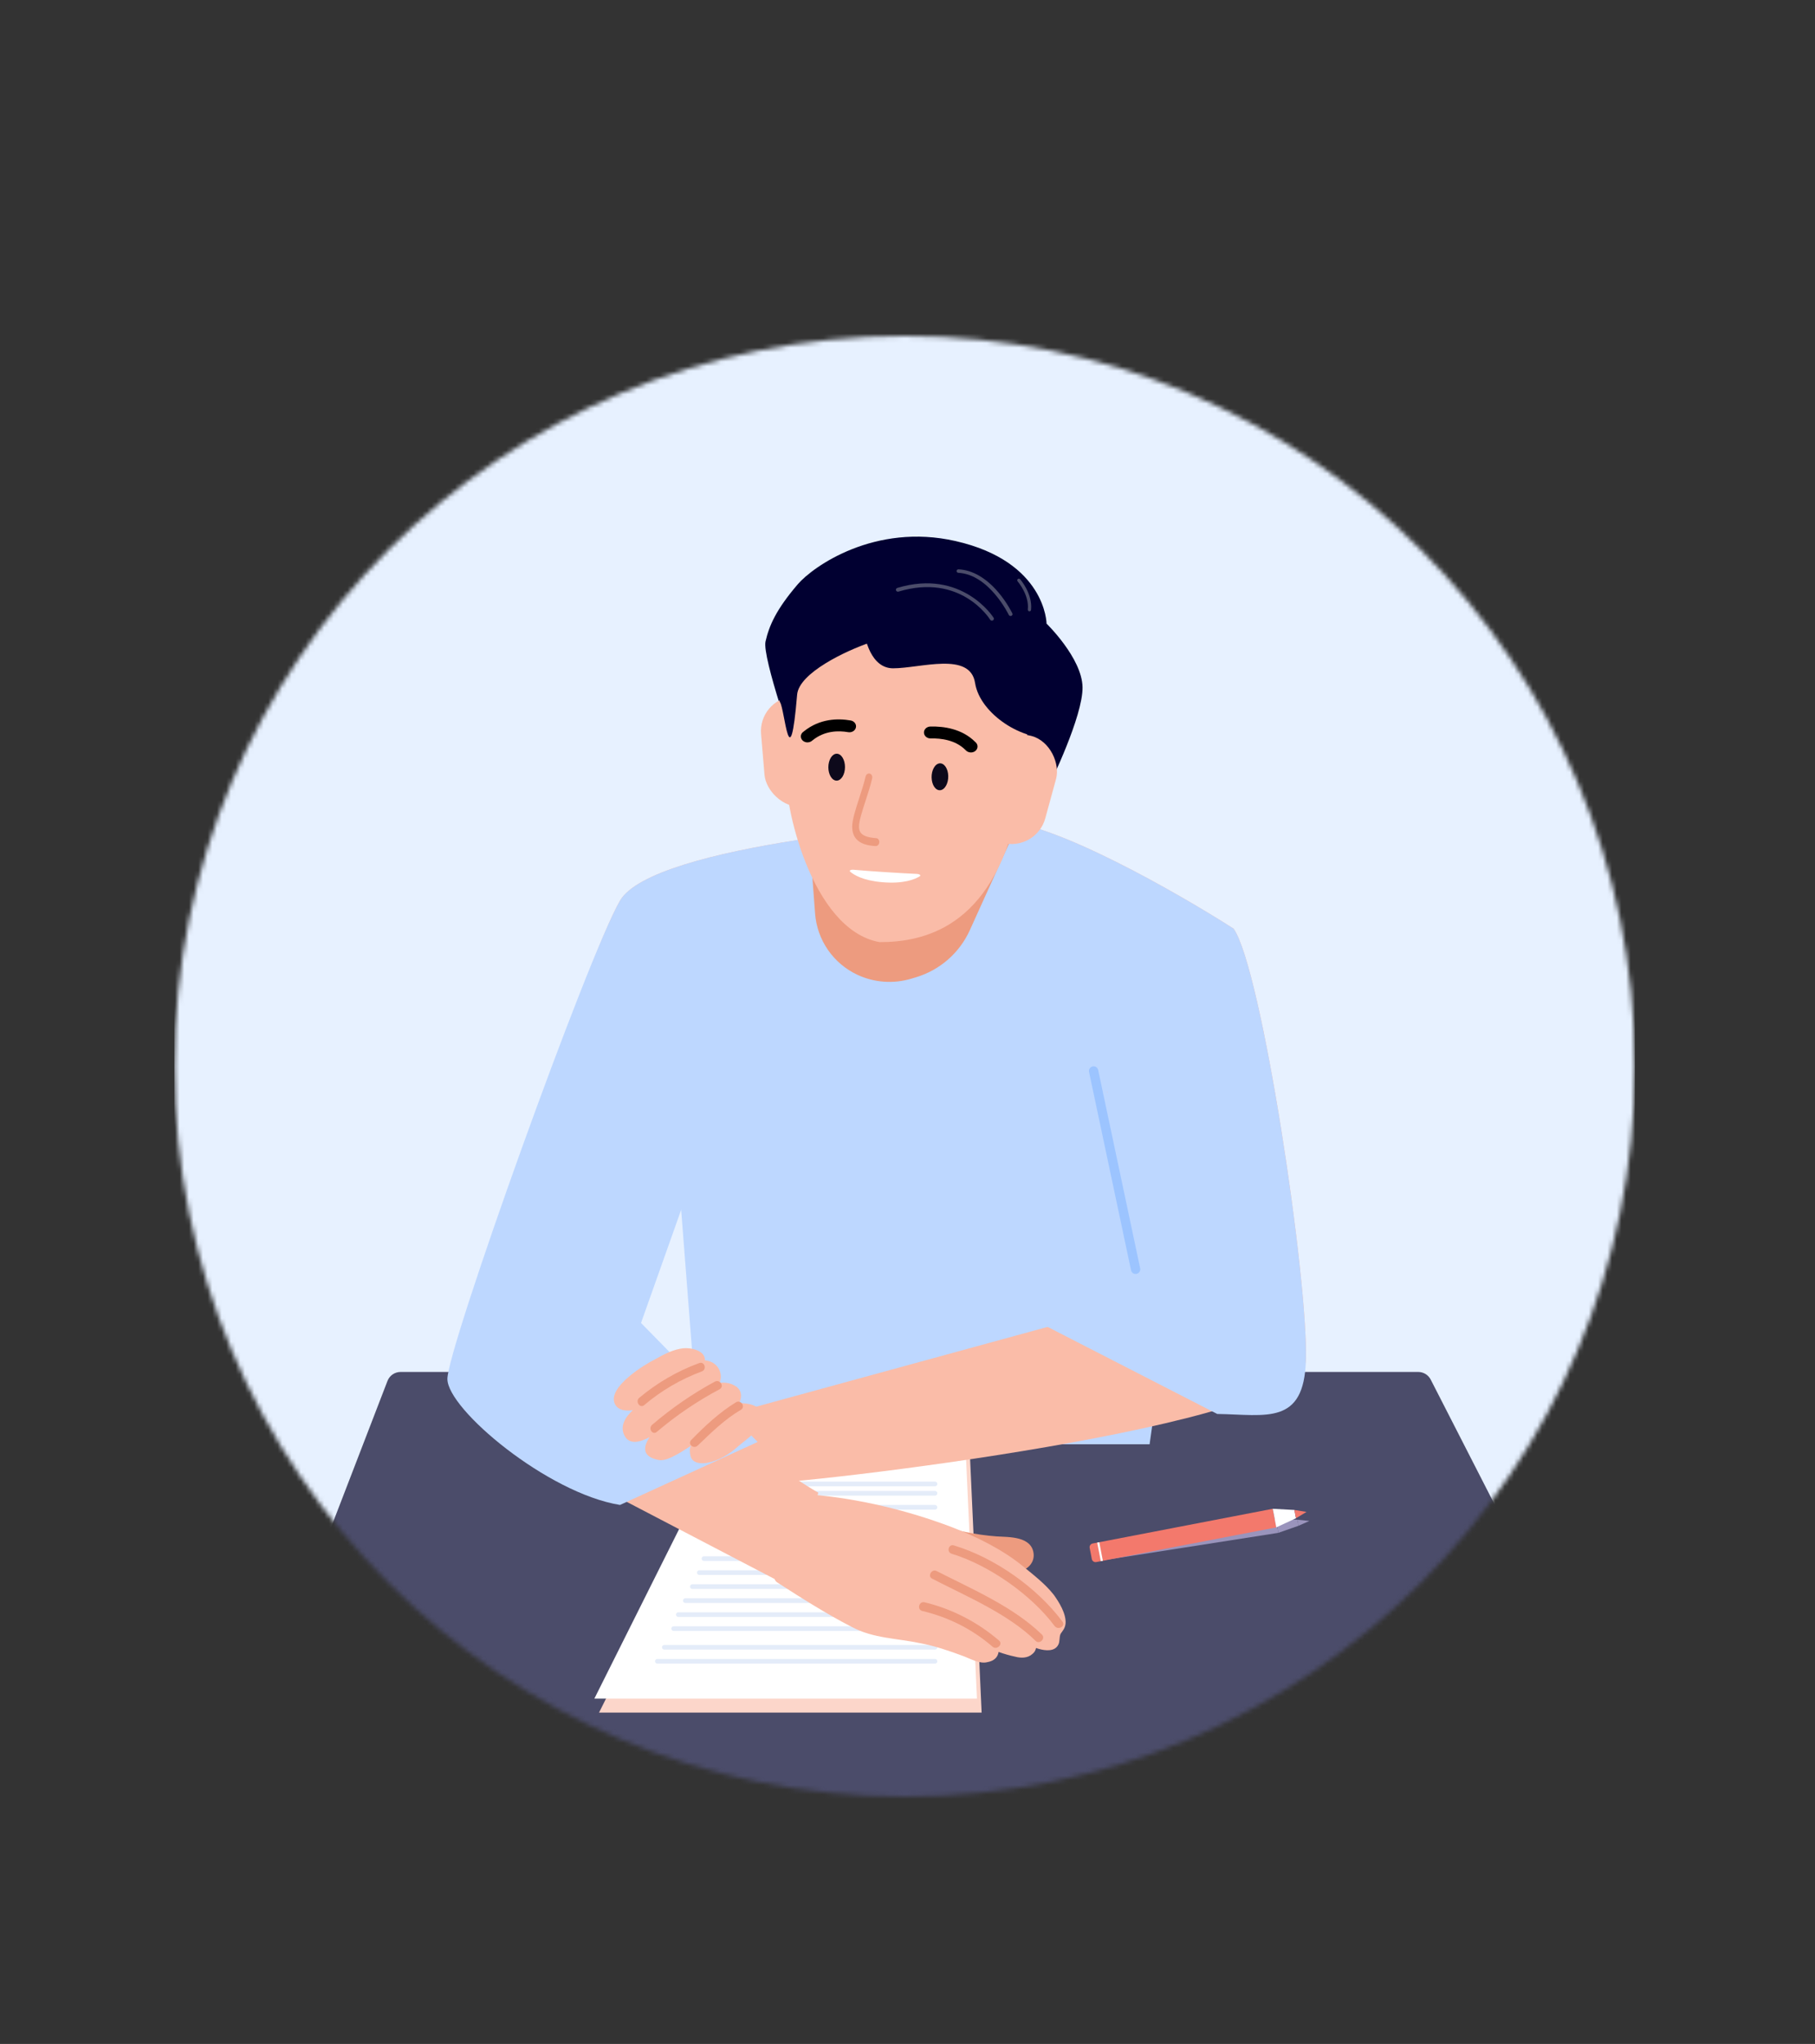 <svg width="389" height="438" viewBox="0 0 389 438" fill="none" xmlns="http://www.w3.org/2000/svg">
<rect x="0" y="0" width="389" height="438" fill="#333333" stroke="none"/>
<g clip-path="url(#clip0_2185_5176)">
<mask id="mask0_2185_5176" style="mask-type:alpha" maskUnits="userSpaceOnUse" x="37" y="72" width="314" height="313">
<circle cx="193.887" cy="228.5" r="156.5" fill="#D9D9D9"/>
</mask>
<g mask="url(#mask0_2185_5176)">
<rect x="37.387" y="52" width="313" height="366" fill="#E7F1FF"/>
<path d="M303.966 294H85.848C84.608 294 83.495 294.764 83.049 295.921L32.958 425.921C32.201 427.887 33.651 430 35.758 430H370.482C372.724 430 374.174 427.63 373.153 425.633L306.636 295.634C306.123 294.631 305.092 294 303.966 294Z" fill="#4B4C6A"/>
<path d="M128.387 367L155.887 312H207.887L210.387 367H128.387Z" fill="#FCD6CA"/>
<path d="M149.887 309.5L140.887 193.5L199.887 179L261.887 199.5L246.387 309.5H149.887Z" fill="#BDD7FF"/>
<path d="M127.387 364L154.887 309H206.887L209.387 364H127.387Z" fill="white"/>
<path d="M140.887 356H200.387" stroke="#E4ECF9" stroke-linecap="round"/>
<path d="M142.387 353H200.387" stroke="#E4ECF9" stroke-linecap="round"/>
<path d="M144.387 349H200.387" stroke="#E4ECF9" stroke-linecap="round"/>
<path d="M145.387 346H200.387" stroke="#E4ECF9" stroke-linecap="round"/>
<path d="M146.887 343H200.387" stroke="#E4ECF9" stroke-linecap="round"/>
<path d="M148.387 340H200.387" stroke="#E4ECF9" stroke-linecap="round"/>
<path d="M149.887 337H200.387" stroke="#E4ECF9" stroke-linecap="round"/>
<path d="M150.887 334H200.387" stroke="#E4ECF9" stroke-linecap="round"/>
<path d="M153.387 331H200.387" stroke="#E4ECF9" stroke-linecap="round"/>
<path d="M147.887 327H194.887" stroke="#E4ECF9" stroke-linecap="round"/>
<path d="M153.387 323H200.387" stroke="#E4ECF9" stroke-linecap="round"/>
<path d="M153.387 320H200.387" stroke="#E4ECF9" stroke-linecap="round"/>
<path d="M153.387 318H200.387" stroke="#E4ECF9" stroke-linecap="round"/>
<path d="M136.887 285.5C143.117 295.374 161.479 311.831 175.387 319.873L169.268 340.069L105.887 307C114.787 298.585 130.656 275.626 136.887 285.5Z" fill="#FABCA8"/>
<path d="M214.387 176C225.587 176 252.387 191.333 264.387 199C270.387 207.5 280.387 274 279.887 291.5C279.487 305.5 171.887 318.167 161.387 318L150.887 304.5L245.887 278.5L237.387 234H148.387L132.887 287L145.887 302L119.887 312.5C96.554 298.667 99.087 301.2 97.887 296C96.387 289.5 125.887 205 132.887 193C139.887 181 200.387 176 214.387 176Z" fill="#FABCA8"/>
<path d="M214.385 176C225.585 176 252.385 191.333 264.385 199C270.385 207.5 280.385 274 279.885 291.5C279.485 305.5 271.387 303.167 260.887 303L222.887 283.5L237.385 274V234L153.885 237L137.387 283.5L162.387 309L132.885 322.5C117.387 320 95.888 302 95.887 295.5C95.885 288.829 125.885 205 132.885 193C139.885 181 200.385 176 214.385 176Z" fill="#BDD7FF"/>
<path d="M163.303 303.027C162.705 301.049 160.414 300.697 158.419 300.676C159.116 299.227 158.963 297.651 157.335 296.868C156.336 296.293 155.265 296.247 154.231 296.312C154.67 295.21 154.555 293.934 153.776 292.901C153.035 291.981 152.036 291.594 151.075 291.507C151.179 289.398 148.111 288.766 146.486 288.923C144.381 289.13 142.316 290.202 140.436 291.269C138.038 292.462 130.517 297.105 131.674 300.573C132.159 302.027 133.675 302.475 135.632 302.196C134.011 303.67 132.798 305.621 133.839 307.625C134.917 309.74 137.279 308.999 139.234 307.968C137.653 310.305 137.807 312.257 141.244 312.879C143.24 313.276 147.22 310.309 148.216 309.756C147.589 310.111 147.891 312.135 148.225 312.577C148.893 313.65 150.519 313.681 151.626 313.463C154.026 313.022 156.349 311.604 158.117 310.014C159.885 308.424 164.125 305.863 163.303 303.027Z" fill="#FABCA8"/>
<path d="M149.825 292.109C145.159 293.817 140.836 296.334 137.002 299.547C136.09 300.303 137.144 301.914 138.093 301.083C141.793 297.96 145.908 295.557 150.439 293.876C151.577 293.412 150.963 291.646 149.825 292.109Z" fill="#ED9B7F"/>
<path d="M153.209 296.075C148.416 298.669 143.938 301.751 139.775 305.322C138.862 306.077 139.845 307.653 140.794 306.823C144.933 303.302 149.424 300.257 154.266 297.687C155.292 297.078 154.309 295.502 153.209 296.075Z" fill="#ED9B7F"/>
<path d="M157.717 300.513C154.164 302.698 151.136 305.525 148.221 308.504C147.237 309.394 148.663 310.665 149.572 309.739C152.486 306.954 155.326 304.133 158.802 302.106C159.86 301.447 158.775 299.853 157.717 300.513Z" fill="#ED9B7F"/>
<path d="M174.694 195.761L173.887 185L216.387 180.5L207.862 199.325C205.654 204.201 201.444 207.883 196.316 209.421L195.297 209.727C191.489 210.869 187.396 210.576 183.79 208.902C178.602 206.493 175.122 201.465 174.694 195.761Z" fill="#ED9B7F"/>
<path d="M224.304 133.639C224.304 133.639 231.904 141.022 232.014 147.25C232.124 153.474 225.01 168 225.01 168L170.678 161.665C170.678 161.665 163.297 140.839 164.073 137.459C164.85 134.075 166.321 130.649 170.974 125.213C174.257 121.379 187.52 112.024 204.771 115.939C224.188 120.337 224.304 133.639 224.304 133.639Z" fill="#010031"/>
<path d="M168.587 150.747C170.436 136.511 175.255 129.744 195.944 128.153C219.285 132.397 220.876 146.72 220.141 157.441L217.955 174.275C212.388 198.706 198.065 201.889 188.517 201.889C173.664 199.236 167.893 171.479 168.587 165.817L168.587 150.747Z" fill="#FABCA8"/>
<rect x="162.488" y="149.847" width="14.97" height="23.733" rx="7.485" transform="rotate(-4.819 162.488 149.847)" fill="#FABCA8"/>
<rect x="213.879" y="155.738" width="14.97" height="23.733" rx="7.485" transform="rotate(15.307 213.879 155.738)" fill="#FABCA8"/>
<path d="M201.028 163.671C201.987 163.268 202.951 164.186 203.183 165.721C203.416 167.262 202.826 168.841 201.867 169.244C200.911 169.653 199.944 168.735 199.716 167.195C199.483 165.653 200.073 164.08 201.028 163.671Z" fill="#0D091B"/>
<path d="M180.013 161.734C179.109 161.128 178.06 161.827 177.68 163.296C177.295 164.77 177.72 166.459 178.625 167.065C179.532 167.676 180.577 166.977 180.962 165.503C181.346 164.029 180.921 162.345 180.013 161.734Z" fill="#0D091B"/>
<path d="M207.991 161.245C208.556 161.283 209.113 161.013 209.371 160.522C209.65 160.004 209.496 159.396 209.044 159.025L209.018 158.997C206.167 156.137 202.215 155.622 199.403 155.69C198.62 155.71 198.004 156.296 198.027 157.002C198.045 157.707 198.704 158.267 199.477 158.241C201.697 158.189 204.784 158.57 206.909 160.704C207.058 160.854 207.211 161.005 207.485 161.122C207.65 161.192 207.817 161.233 207.991 161.245Z" fill="black"/>
<path d="M172.955 159.085C173.143 159.098 173.339 159.072 173.533 159.013C173.815 158.921 173.982 158.787 174.16 158.641C176.741 156.548 179.728 156.539 181.786 156.898C182.546 157.034 183.297 156.585 183.444 155.891C183.596 155.202 183.097 154.528 182.327 154.396C179.64 153.922 175.715 153.946 172.267 156.745L172.226 156.78C171.731 157.101 171.507 157.692 171.723 158.235C171.919 158.73 172.414 159.045 172.955 159.085Z" fill="black"/>
<path d="M182.93 186.38C186.48 186.709 193.063 187.119 196.5 187.273C197.085 187.301 197.44 187.586 197.136 187.777C196.123 188.413 193.714 189.45 189.076 189.049C184.964 188.695 183.013 187.491 182.205 186.785C181.945 186.555 182.357 186.326 182.93 186.38Z" fill="white"/>
<path d="M187.654 181.309C188.057 181.336 188.414 180.979 188.452 180.51C188.491 180.041 188.197 179.641 187.794 179.614C184.57 179.393 184.118 178.3 184.109 177.158C184.096 175.958 184.781 173.855 185.5 171.636C186.023 170.029 186.564 168.372 186.928 166.799C187.034 166.34 186.803 165.882 186.411 165.776C186.019 165.676 185.62 165.956 185.514 166.415C185.168 167.903 184.644 169.522 184.134 171.09C183.33 173.571 182.631 175.718 182.643 177.241C182.678 180.966 186.291 181.213 187.654 181.309Z" fill="#ED9B7F"/>
<path d="M191.407 143.212C186.72 143.212 185.193 136.936 185.016 133.799L196.733 127L213.243 133.799L220.699 142.166C224.072 147.047 229.753 157.018 225.492 157.855C219.634 159.005 210.047 153.148 208.982 146.35C207.917 139.551 197.265 143.212 191.407 143.212Z" fill="#010031"/>
<path d="M170.843 148.867C171.237 144.191 181.312 139.445 186.547 137.667L197.016 127H184.976L170.32 136.067C168.924 140.334 166.342 149.187 167.179 150.467C168.226 152.067 169.273 167.534 170.843 148.867Z" fill="#010031"/>
<path d="M212.588 133C212.663 133 212.739 132.983 212.808 132.942C213.011 132.826 213.076 132.574 212.954 132.375C212.888 132.268 206.192 121.804 192.316 125.987C192.09 126.057 191.965 126.289 192.035 126.504C192.106 126.723 192.348 126.843 192.572 126.777C205.79 122.788 211.964 132.392 212.22 132.801C212.3 132.93 212.442 133 212.588 133Z" fill="#4B4C6A"/>
<path d="M216.595 132C216.65 132 216.705 131.989 216.759 131.97C216.973 131.887 217.073 131.664 216.982 131.472C216.938 131.381 215.887 129.185 213.956 126.91C211.366 123.861 208.429 122.159 205.462 122.001C205.229 121.986 205.03 122.144 205.016 122.352C205.002 122.563 205.179 122.741 205.411 122.752C212.022 123.114 216.166 131.683 216.207 131.77C216.275 131.913 216.431 132 216.595 132Z" fill="#4B4C6A"/>
<path d="M220.635 131C220.811 131 220.962 130.864 220.981 130.685C221.342 127.249 218.738 124.243 218.627 124.117C218.499 123.973 218.279 123.959 218.134 124.089C217.989 124.215 217.976 124.435 218.103 124.582C218.128 124.61 220.615 127.483 220.287 130.612C220.267 130.804 220.406 130.976 220.598 130.997C220.61 130.997 220.622 131 220.635 131Z" fill="#4B4C6A"/>
<path d="M243.387 272L234.387 229.5" stroke="#9CC4FF" stroke-width="2" stroke-linecap="round"/>
<path d="M213.604 329.241C209.129 328.903 204.823 327.974 200.602 326.622C199.757 326.96 198.885 327.298 197.984 327.636C199.786 328.312 201.615 328.903 203.472 329.41C203.472 329.664 203.557 329.833 203.81 330.002C207.187 332.452 213.097 337.438 217.656 336.931C219.598 336.762 221.709 335.325 221.54 333.044C221.202 329.157 216.221 329.41 213.604 329.241Z" fill="#ED9B7F"/>
<path d="M228.377 347.915C228.546 345.803 226.942 343.268 225.844 341.747C223.987 339.381 221.539 337.522 219.175 335.579C214.953 332.114 209.212 329.241 203.893 327.213C194.522 323.664 184.053 321.13 173.921 320.285C173.077 320.2 172.824 320.792 172.908 321.383C172.57 321.468 172.317 321.637 172.233 321.975C170.15 327.326 168.096 332.649 166.069 337.945C165.901 338.367 166.154 338.79 166.492 339.043C171.726 342.423 177.045 345.803 182.617 348.676C187.261 351.126 192.158 351.042 197.308 352.14C200.432 352.732 203.387 353.746 206.342 354.844C207.777 355.351 209.888 356.619 211.576 356.196C213.096 355.943 213.856 355.098 214.025 353.999C215.207 354.422 216.388 354.76 217.57 355.013C218.837 355.351 220.272 355.351 221.285 354.422C221.707 354.084 221.961 353.661 222.045 353.154C223.48 353.661 225.422 353.999 226.435 352.985C226.773 352.647 227.026 352.14 227.026 351.718C227.111 351.295 227.111 350.788 227.195 350.45C227.28 350.028 227.533 349.859 227.786 349.436C228.124 348.986 228.321 348.479 228.377 347.915Z" fill="#FABCA8"/>
<path d="M214.109 351.549C209.465 347.577 204.062 344.789 198.152 343.352C196.97 343.099 196.463 344.873 197.645 345.211C203.302 346.563 208.368 349.098 212.758 352.901C213.687 353.661 215.038 352.309 214.109 351.549Z" fill="#ED9B7F"/>
<path d="M223.311 350.281C217.148 344.282 208.367 340.564 200.769 336.677C199.671 336.086 198.743 337.776 199.756 338.283C207.101 342.085 216.05 345.803 221.96 351.633C222.805 352.478 224.155 351.126 223.311 350.281Z" fill="#ED9B7F"/>
<path d="M227.702 347.493C222.298 340.226 213.18 333.804 204.484 331.185C203.302 330.762 202.795 332.621 203.977 332.959C211.998 335.41 221.032 341.747 226.013 348.422C226.773 349.436 228.462 348.507 227.702 347.493Z" fill="#ED9B7F"/>
<path d="M235.136 334.561C234.692 334.631 234.276 334.327 234.206 333.883L233.998 332.551C233.928 332.107 234.232 331.69 234.676 331.621L273.504 325.542L273.965 328.482L235.136 334.561Z" fill="#9A94BC"/>
<path d="M273.965 328.482L273.504 325.542L278.085 325.661L278.29 326.968L273.965 328.482Z" fill="#9A94BC"/>
<path d="M278.289 326.968L278.084 325.661L280.636 325.931L278.289 326.968Z" fill="#9A94BC"/>
<rect x="236.113" y="334.408" width="2.976" height="0.451" transform="rotate(-98.899 236.113 334.408)" fill="#9A94BC"/>
<path d="M234.955 334.739C234.514 334.824 234.087 334.535 234.002 334.094L233.543 331.709C233.458 331.267 233.747 330.841 234.188 330.756L272.78 323.322L273.548 327.305L234.955 334.739Z" fill="#F3796C"/>
<path d="M273.547 327.305L272.78 323.322L277.419 323.575L277.76 325.346L273.547 327.305Z" fill="white"/>
<path d="M277.762 325.346L277.421 323.576L280.026 323.992L277.762 325.346Z" fill="#F3796C"/>
<rect x="235.926" y="334.552" width="4.057" height="0.451" transform="rotate(-100.903 235.926 334.552)" fill="white"/>
</g>
</g>
<defs>
<clipPath id="clip0_2185_5176">
<rect width="389" height="438" fill="white"/>
</clipPath>
</defs>
</svg>

